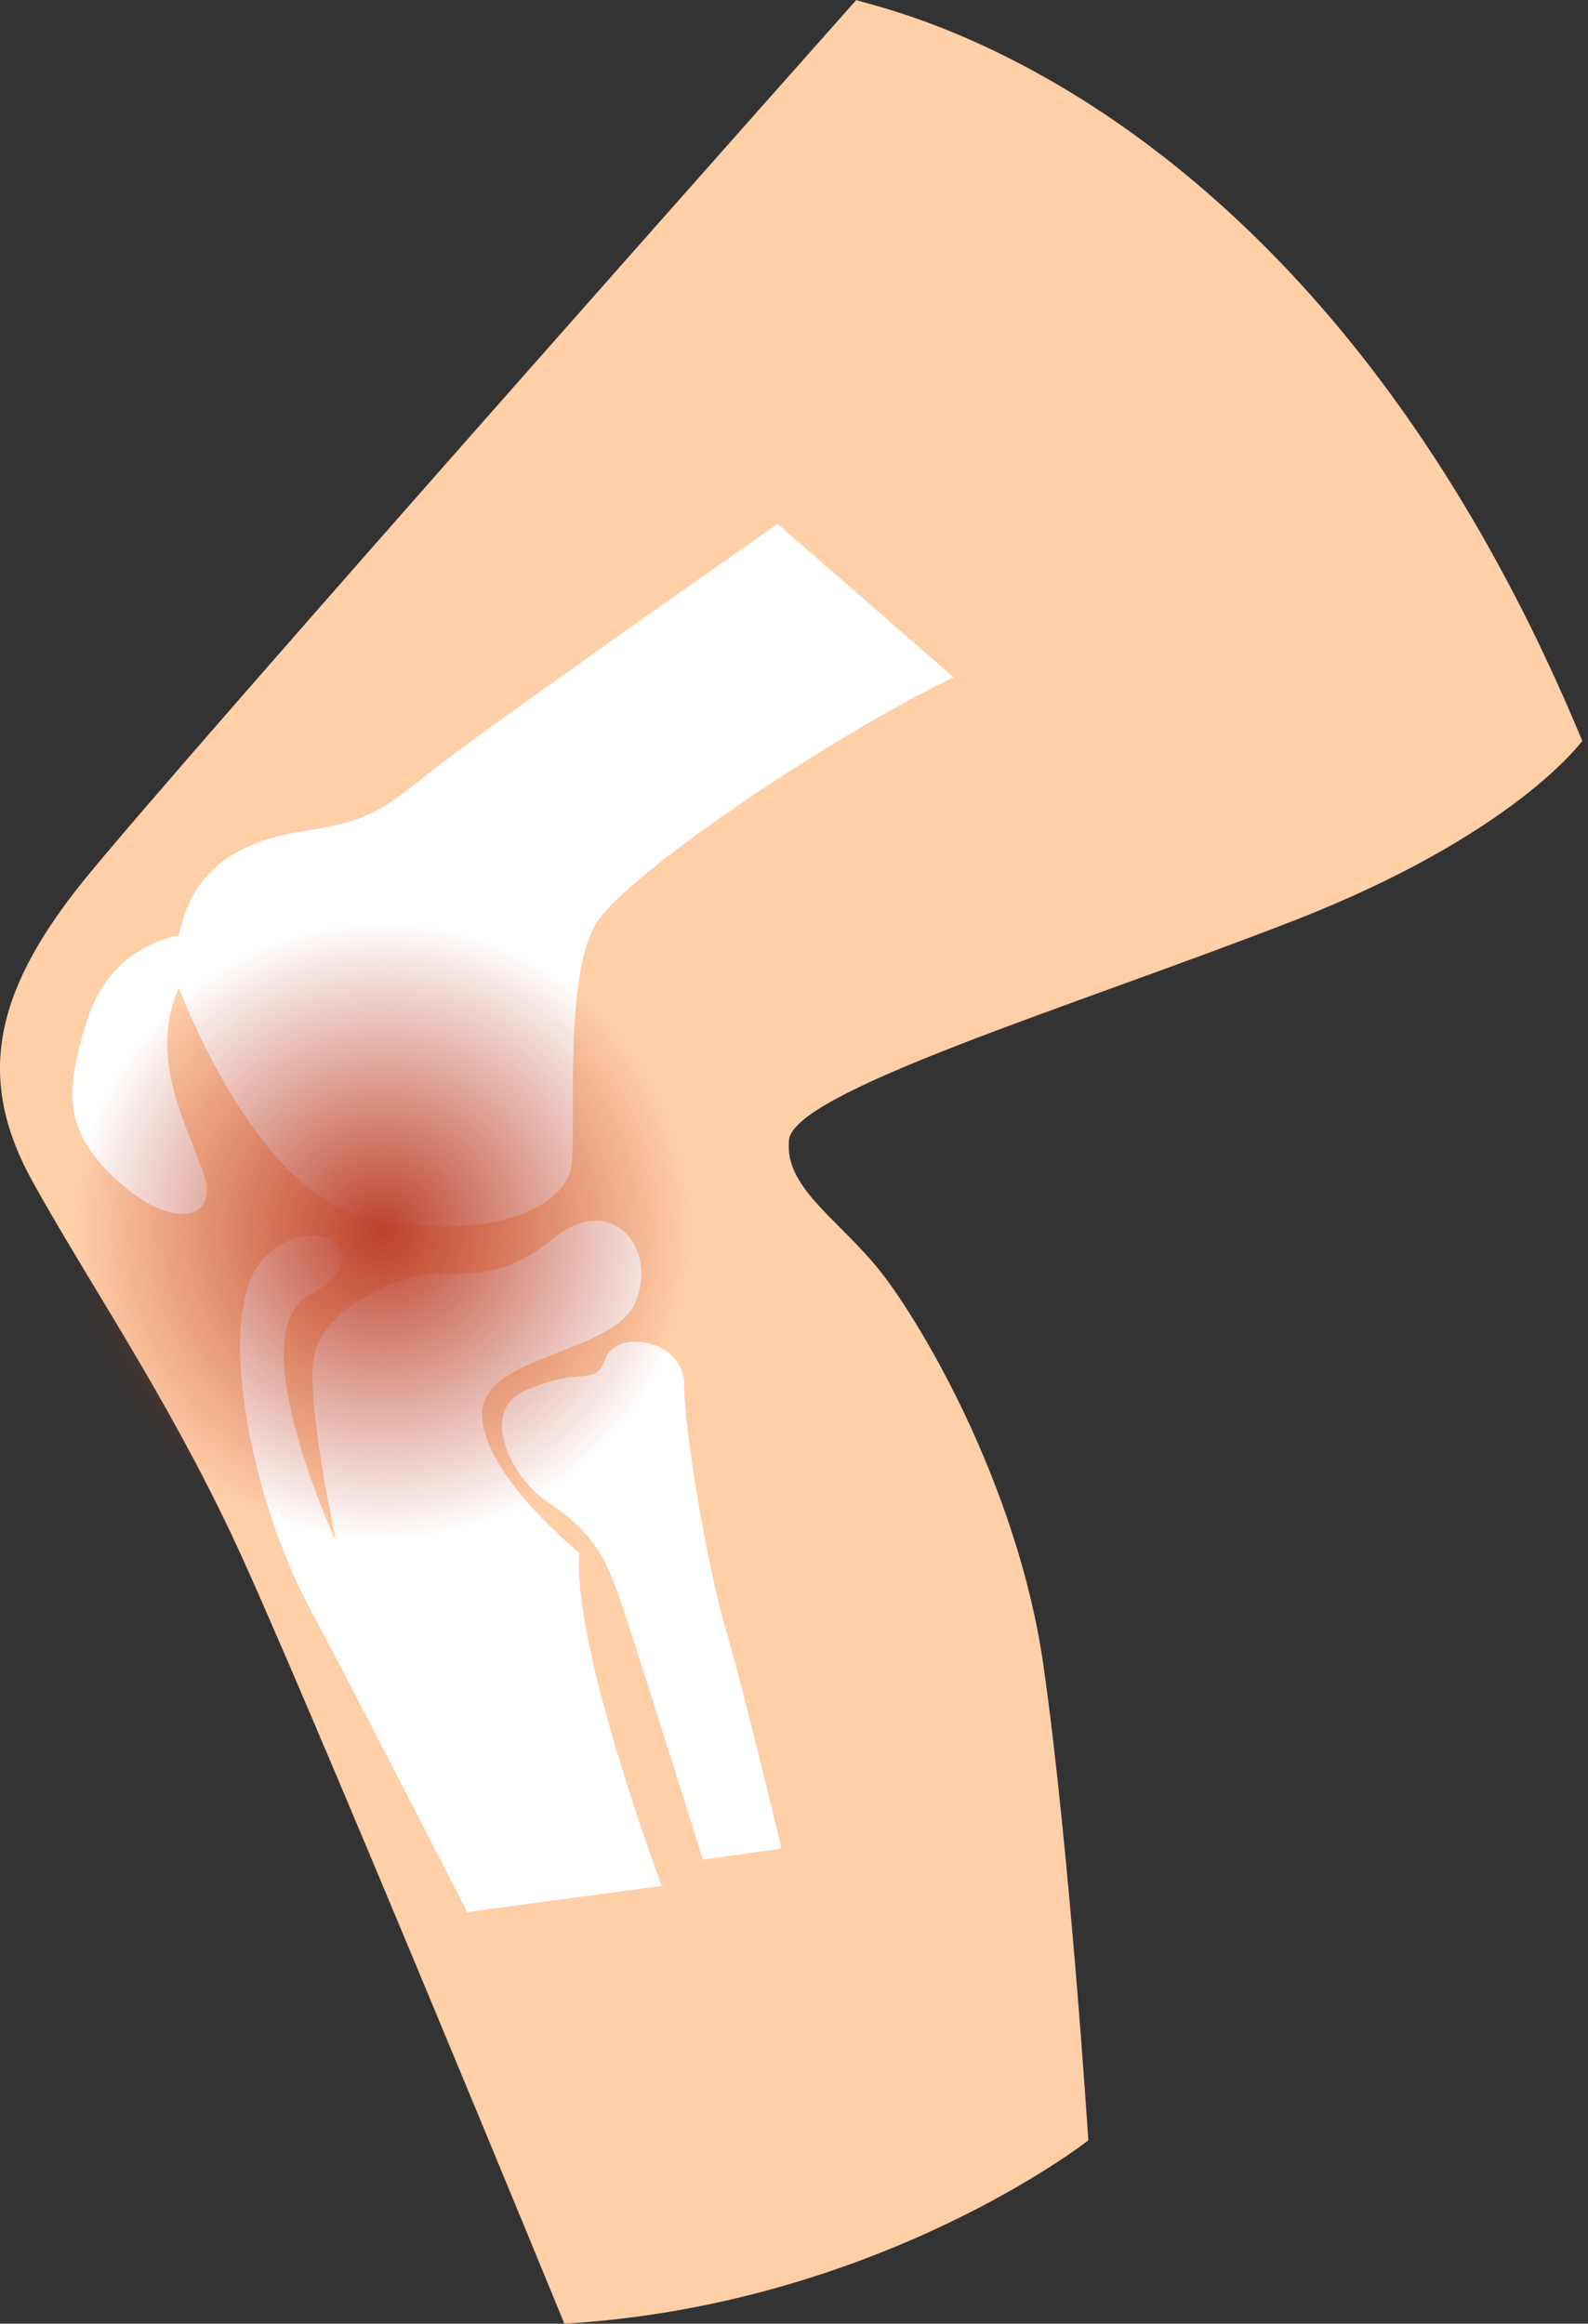 <?xml version="1.0" encoding="UTF-8"?> <svg xmlns="http://www.w3.org/2000/svg" width="41" height="60" viewBox="0 0 41 60" fill="none"><rect x="0" y="0" width="41" height="60" fill="#333333" stroke="none"/><path d="M22.108 0C22.495 0.193 33.799 2.126 40.852 19.13C40.852 19.13 39.113 21.546 33.413 23.768C27.712 25.99 20.369 28.213 20.369 29.469C20.273 30.628 21.529 31.401 22.591 32.657C23.654 33.913 26.263 38.261 26.939 42.995C27.616 47.73 28.099 55.266 28.099 55.266C28.099 55.266 22.688 59.517 14.572 60C14.572 60 7.712 43.285 5.973 39.614C4.234 35.942 2.302 33.14 0.852 30.531C-0.597 27.923 -0.211 25.701 2.108 22.802C4.427 19.903 22.108 0 22.108 0Z" fill="#FFCFA8"></path><path d="M20.079 13.527C20.079 13.527 12.06 19.131 10.901 20.097C9.741 21.063 9.161 21.256 7.905 21.449C6.649 21.643 5.007 22.126 4.62 24.155C4.62 24.155 2.978 24.348 2.302 26.184C1.722 28.019 1.529 29.082 2.978 30.435C4.427 31.788 5.587 31.498 5.297 30.435C5.007 29.372 3.751 27.44 4.62 25.507C4.62 25.507 6.553 30.725 9.355 31.401C12.157 32.077 14.572 31.401 14.765 30.048C14.862 28.696 14.572 25.024 15.442 23.768C16.311 22.512 21.239 19.131 24.62 17.488" fill="white"></path><path d="M8.678 39.807C8.678 39.807 6.166 34.396 8.002 33.43C9.838 32.464 8.292 31.208 6.939 32.367C5.49 33.527 6.36 38.358 7.905 41.353C9.451 44.251 12.06 49.372 12.06 49.372L17.084 48.696C17.084 48.696 14.765 42.512 14.959 40.097C14.959 40.097 12.447 38.068 12.447 36.522C12.447 34.976 15.828 34.976 16.408 33.623C16.988 32.271 15.828 30.725 14.282 31.981C12.736 33.237 11.77 32.754 10.804 32.947C9.838 33.14 8.292 33.913 8.099 35.072C7.905 36.232 8.678 39.807 8.678 39.807Z" fill="white"></path><path d="M18.147 48.019C18.147 48.019 16.311 42.126 15.925 41.063C15.538 39.903 14.959 39.324 14.089 38.744C13.219 38.164 12.253 36.328 13.703 35.846C15.055 35.266 15.345 35.846 15.635 35.072C15.925 34.3 17.664 34.589 17.664 35.749C17.664 36.908 18.244 40.386 18.727 42.029C19.21 43.672 20.176 47.73 20.176 47.73" fill="white"></path><path d="M9.838 39.807C14.267 39.807 17.857 36.217 17.857 31.788C17.857 27.359 14.267 23.768 9.838 23.768C5.409 23.768 1.818 27.359 1.818 31.788C1.818 36.217 5.409 39.807 9.838 39.807Z" fill="url(#paint0_radial)"></path><defs><radialGradient id="paint0_radial" cx="0" cy="0" r="1" gradientUnits="userSpaceOnUse" gradientTransform="translate(9.873 31.788) scale(8.008)"><stop stop-color="#BD412A"></stop><stop offset="0.998" stop-color="#BD412A" stop-opacity="0"></stop></radialGradient></defs></svg> 